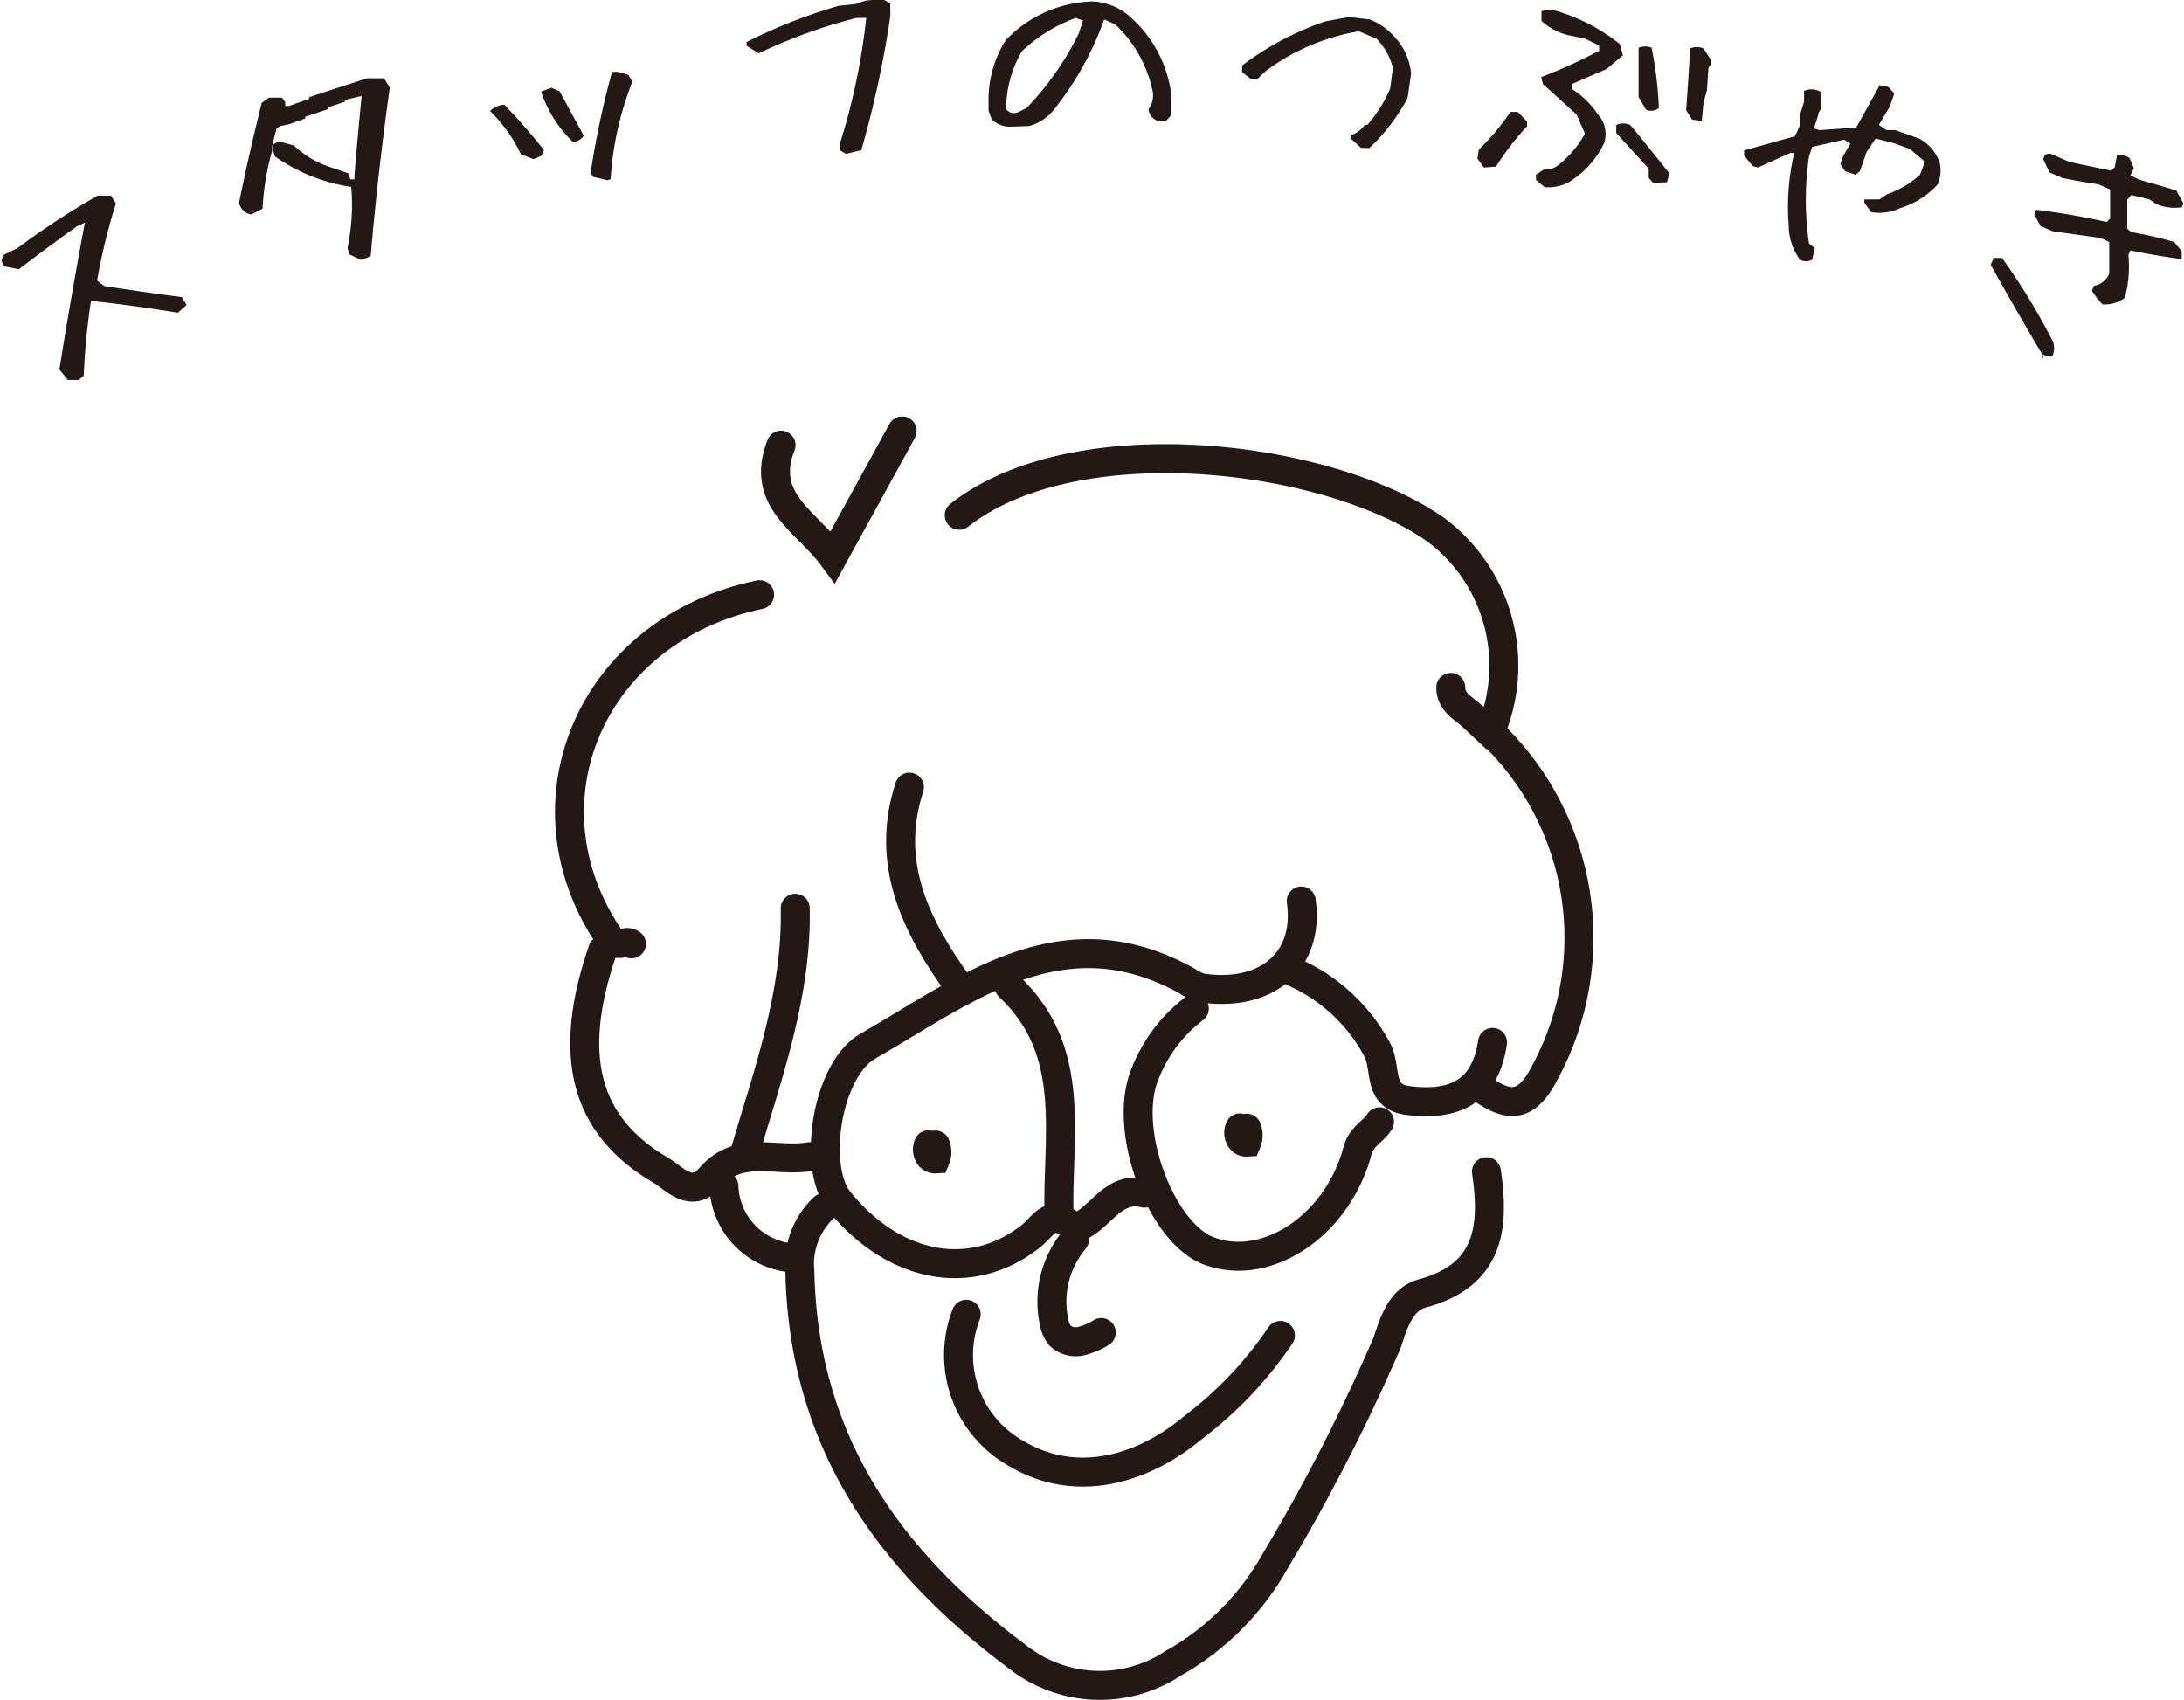 <svg id="レイヤー_1" data-name="レイヤー 1" xmlns="http://www.w3.org/2000/svg" viewBox="0 0 75.36 58.66"><defs><style>.cls-1{fill:none;stroke:#231815;stroke-linecap:round;stroke-miterlimit:10;}.cls-2{fill:#231815;}</style></defs><title>スタッフイラスト</title><path class="cls-1" d="M542.57,481.65c.29,1.94.09,3.58-2.21,4.2-.77.21-1,1.06-1.22,1.71a65.49,65.49,0,0,1-3.92,7.63,9.16,9.16,0,0,1-3.47,3.43,4.59,4.59,0,0,1-5.4-.26c-4.43-3.31-7.35-7.44-7.47-13.26a2.67,2.67,0,0,1,.83-2.21" transform="translate(-491.28 -441.22)"/><path class="cls-1" d="M541.34,464.94c0,.52.45.72.75,1a9.78,9.78,0,0,1,2.48,12.32c-.68,1.31-1.33,1.11-2.25.47" transform="translate(-491.28 -441.22)"/><path class="cls-1" d="M524.38,459c4-3.15,12.71-2.13,16.46.51a5.86,5.86,0,0,1,2,6.62" transform="translate(-491.28 -441.22)"/><path class="cls-1" d="M524.62,486.57a3.89,3.89,0,0,0,1.77,4.83c2,1.17,4.28.57,6.07-.93a13.34,13.34,0,0,0,3-3.17" transform="translate(-491.28 -441.22)"/><path class="cls-1" d="M517.49,461.74c-5.78,1.2-8.36,7.13-5.19,11.82.29.43.55.06.77.23" transform="translate(-491.28 -441.22)"/><path class="cls-1" d="M538.88,479.93c-.22.35-.63.5-.76,1-.69,2.59-3.15,4.21-5.14,3.45-1.65-.63-3-4.22-2.18-6.13a5.19,5.19,0,0,1,1.69-2.23" transform="translate(-491.28 -441.22)"/><path class="cls-1" d="M518.72,472.56c.06,2.92-.91,5.62-1.72,8.36" transform="translate(-491.28 -441.22)"/><path class="cls-1" d="M535.93,474.77a6,6,0,0,1,2.9,2.73c.29.63,0,1.55,1,1.69,1.54.2,2.69-.22,2.95-2" transform="translate(-491.28 -441.22)"/><path class="cls-1" d="M536.18,472.31c.29,2.07-1.19,3.33-3.44,3a1.76,1.76,0,0,1-.5-.24c-4.3-2.4-7.63.31-11,2.24-1.47.84-1.93,4.24-1,5.36,1.89,2.32,4.55,2.84,6.62,1.2.41-.33.62-.86,1.25-.47" transform="translate(-491.28 -441.22)"/><path class="cls-1" d="M522.66,468.38c-.86,2.65.23,4.82,1.72,6.88" transform="translate(-491.28 -441.22)"/><path class="cls-1" d="M512.08,474c-1.25,3.62-.64,6.06,2,7.6.47.28,1.05,1,1.7.26,1-1.17,2.29-.52,3.45-.73" transform="translate(-491.28 -441.22)"/><path class="cls-1" d="M526.1,475.26c2.38,2.23,1.65,5.13,1.72,7.87" transform="translate(-491.28 -441.22)"/><path class="cls-1" d="M518.23,456.58c-.75,1.91.89,2.63,1.79,3.86l2.39-4.35" transform="translate(-491.28 -441.22)"/><path class="cls-1" d="M516.26,482.15a2.57,2.57,0,0,0,2.21,2.46" transform="translate(-491.28 -441.22)"/><path class="cls-1" d="M530.77,482.39c-1.16-.28-1.55,1-2.46,1.23" transform="translate(-491.28 -441.22)"/><path class="cls-1" d="M534.3,480.15a.63.63,0,0,1,0,.48.24.24,0,0,1-.24-.16.37.37,0,0,1,0-.33" transform="translate(-491.28 -441.22)"/><path class="cls-1" d="M523.56,480.73a.63.63,0,0,1,0,.48.24.24,0,0,1-.24-.16.37.37,0,0,1,0-.33" transform="translate(-491.28 -441.22)"/><path class="cls-1" d="M528.35,484a3.33,3.33,0,0,0-.7,2.83,1,1,0,0,0,.21.48.79.79,0,0,0,.71.19,2.34,2.34,0,0,0,.71-.3" transform="translate(-491.28 -441.22)"/><path class="cls-2" d="M494,454.33h-.38l-.29-.36q.4-2.52.88-5.07l-.28.13q-1,.72-2,1.48l-.5-.1-.1-.2.07-.19.5-.25q1.34-1,2.75-1.8l.46,0,.17.27a20.83,20.83,0,0,0-.65,2.66l.25.19q1.35.21,2.67.38l.17.27-.3.27q-1.46-.24-3-.41a23.92,23.92,0,0,0-.25,2.58Z" transform="translate(-491.28 -441.22)"/><path class="cls-2" d="M503.74,450.19l-.4-.19-.07-.22a7.24,7.24,0,0,0,.13-2.11,6.15,6.15,0,0,1-2.63-1.05,1.25,1.25,0,0,1-.09-.4l.21-.12.53.14a3.3,3.3,0,0,0,1.12.7l.76.26.07.21.14,0,0-.13q.11-1.35.25-2.75l-.58.14,0,.06-.57.19,0,.06-.8.27,0,.06-.57.2-.3.06-.12.09-.15.6,0,.16a9,9,0,0,0-.33,2l-.39.2a.5.5,0,0,1-.42-.41q.35-1.72.78-3.44l.25-.18.45,0,.11.15v.14l.12,0,.71-.25,0-.06,2-.65h.58l.2.32q-.41,2.92-.66,5.82Z" transform="translate(-491.28 -441.22)"/><path class="cls-2" d="M509.69,446.71l-.43-.16a5.3,5.3,0,0,0-1.07-1.5.8.8,0,0,1,.49-.22q.74.77,1.37,1.57l-.09.2Zm1.36-.59a4.29,4.29,0,0,1-1.1-1.74l.36-.13.28.12.83,1.53A.47.47,0,0,1,511,446.12Zm1.19,1.32-.5-.12-.08-.13a29,29,0,0,1,.74-3.49l.19,0,.37.1.14.24a10.94,10.94,0,0,0-.75,3.36Z" transform="translate(-491.28 -441.22)"/><path class="cls-2" d="M520.47,446.53l-.2-.12,0-.26a22.42,22.42,0,0,0,.9-4.31l-.34,0a18.09,18.09,0,0,0-3.37,1.22l-.42-.26,0-.13a18.44,18.44,0,0,1,3.18-1.25l.59-.06.34-.12.59-.05.26.15,0,.45a35.49,35.49,0,0,1-1,4.61l0,0Z" transform="translate(-491.28 -441.22)"/><path class="cls-2" d="M526.16,445.59a.9.9,0,0,1-.66-.25l-.11-.3,0-.49a3.86,3.86,0,0,1,.59-1.94,4.29,4.29,0,0,1,3-1.34,2.09,2.09,0,0,1,1.36.59,4.28,4.28,0,0,1,1.36,2.66l0,.67-.19.21h-.24a.46.46,0,0,1-.36-.41.8.8,0,0,0,.15-.58,4.37,4.37,0,0,0-1.29-2.34l-.39-.18a10.78,10.78,0,0,1-1.78,3.17,1.64,1.64,0,0,1-.82.51Zm.54-.64a10.2,10.2,0,0,0,1.8-2.57l.15-.45-.25-.09a5.3,5.3,0,0,0-1.86,1.15,3.9,3.9,0,0,0-.54,2,.35.35,0,0,0,.37.12Z" transform="translate(-491.28 -441.22)"/><path class="cls-2" d="M538.24,446.32l-.34-.31,0-.13a.88.88,0,0,0,.47-.35h.09a4.71,4.71,0,0,0,.79-1.26l.09-.71a2.18,2.18,0,0,0-.56-1l-.61-.26a7.38,7.38,0,0,0-3.21,1.37l-.31.29h-.19l-.32-.25,0-.23a10.33,10.33,0,0,1,2.86-1.52l.81-.15.73.08a2.24,2.24,0,0,1,.91.66,2.12,2.12,0,0,1,.52,1.21l-.12.84a6.59,6.59,0,0,1-1.32,1.73Z" transform="translate(-491.28 -441.22)"/><path class="cls-2" d="M542.48,447l-.22-.31.05-.31a8.2,8.2,0,0,0,1.09-1.3h.25l.32.33,0,.17a9.45,9.45,0,0,0-1.07,1.39Zm2.09.67-.29-.24v-.18l.27-.18a.74.74,0,0,0,.51-.16,3.53,3.53,0,0,0,.91-1.08l-.29-.66-1.16-1.05-.06-.24a17.51,17.51,0,0,0,2-.91l0-.18-.5-.24-.49-.1a2.06,2.06,0,0,1-1-.51l0-.33a.86.86,0,0,1,.56,0,6.39,6.39,0,0,1,2.14,1.13l.11.39-.56.47-1.2.52,0,.17a3,3,0,0,1,.89.87,1,1,0,0,1,.22,1,3.15,3.15,0,0,1-1.26,1.37A1.61,1.61,0,0,1,544.57,447.68Zm3.75-.14-.15-.17,0-.32-1.12-1.23,0-.28a.62.62,0,0,1,.48,0q.69.83,1.35,1.67l-.08.31Zm-.25-2.54-.25-.42q0-.85,0-1.7a.57.57,0,0,1,.45,0,13.3,13.3,0,0,1,.25,2.08A.43.43,0,0,1,548.07,445Zm1.6.36-.21-.33q.08-1.07.14-2.13a.61.61,0,0,1,.46,0l.25.39,0,.17-.08.11-.05.77-.12.43-.06.63Z" transform="translate(-491.28 -441.22)"/><path class="cls-2" d="M553.39,450.18A2,2,0,0,1,553,449a8.12,8.12,0,0,1,.19-2.5l-.14,0-1.11.5-.18-.05-.3-.36v-.18l1.76-.49.18-.41v-.36l.13-.42v-.37a.6.6,0,0,1,.6.05l0,.53-.11.19,0,.06-.15.46.19.06,1.27-.09.81-1.46.3.06.19.21,0,.06-.15.42-.37.62.26.18.31,0,.84.3a1.53,1.53,0,0,1,.69.82,1.25,1.25,0,0,1-.06.74,2.86,2.86,0,0,1-1.3.83,1.67,1.67,0,0,1-1,.14l-.24-.32,0-.12.52,0,.27-.18a3.34,3.34,0,0,0,1.13-.67l.13-.34v-.14l-.48-.41-.55-.2L556,446l-.31.46-.23.66-.15.13-.36-.12-.17-.24.1-.29.25-.43-.22-.13-1.1.25-.11.33a10.41,10.41,0,0,0,0,3l.2.16-.09.4A.42.42,0,0,1,553.39,450.18Z" transform="translate(-491.28 -441.22)"/><path class="cls-2" d="M561.79,453.58l0-.06q-.92-1.55-1.82-3.16l.1-.24.29,0a21.79,21.79,0,0,1,1.69,2.76.63.63,0,0,1,.05.62c-.09.06-.2,0-.34-.05l0,.09Zm1.84-2.08-.17-.25.08-.17a.71.71,0,0,0,.52-.41q0-.55,0-1.1l-.3-.14-1.65-.23-.42-.18-.22-.41.07-.15a23.56,23.56,0,0,1,2.43.42l.12-.12q0-.52,0-1l-.4-.18q-.62-.09-1.25-.22l-.44-.19-.22-.46.06-.14a.27.27,0,0,1,.3,0l.55.24,1.44.3.12-.12.08-.43a.59.59,0,0,1,.43.12l.15.34-.12.25.31.15,1.27.37.25.45-.06.13a1.62,1.62,0,0,1-.86-.1l-.25-.17-.63-.15-.14.16q0,.48,0,1l.14.12a12.47,12.47,0,0,1,1.48.34l.26.32,0,.27q-.85-.11-1.77-.3l-.07.15a4.17,4.17,0,0,1-.12,1.48,1.1,1.1,0,0,1-.78.23Z" transform="translate(-491.28 -441.22)"/></svg>